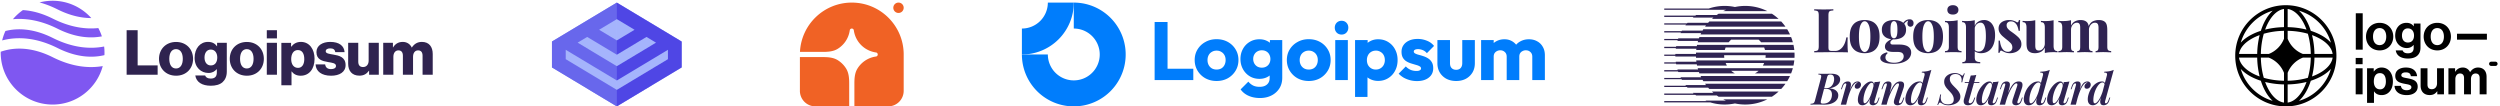 <svg xmlns="http://www.w3.org/2000/svg" width="564" height="24" fill="none"><g clip-path="url(#a)"><path fill="#2F234F" d="M28.567 16.855h6.997v-2.107h-4.51V6.81h-2.487v10.045zm11.14-1.405c-.997 0-1.517-.871-1.517-2.178 0-1.306.52-2.191 1.517-2.191.998 0 1.532.885 1.532 2.191 0 1.307-.534 2.178-1.532 2.178zm.014 1.63c2.319 0 3.836-1.644 3.836-3.808 0-2.163-1.518-3.807-3.836-3.807-2.304 0-3.849 1.644-3.849 3.807 0 2.164 1.545 3.807 3.85 3.807zm7.849 2.261c1.067 0 2.008-.238 2.64-.8.576-.52.956-1.307.956-2.389v-6.49h-2.192v.773h-.028c-.422-.605-1.068-.984-2.023-.984-1.784 0-3.02 1.49-3.02 3.597 0 2.205 1.503 3.414 3.118 3.414.871 0 1.42-.352 1.84-.83h.057v.717c0 .871-.408 1.377-1.377 1.377-.759 0-1.138-.323-1.264-.703h-2.22c.225 1.504 1.531 2.319 3.512 2.319zm-.015-4.58c-.857 0-1.419-.702-1.419-1.784 0-1.095.562-1.798 1.419-1.798.955 0 1.461.815 1.461 1.784 0 1.012-.463 1.799-1.461 1.799zm8.118.689c-.997 0-1.517-.871-1.517-2.178 0-1.306.52-2.191 1.517-2.191.998 0 1.532.885 1.532 2.191 0 1.307-.534 2.178-1.532 2.178zm.014 1.63c2.318 0 3.836-1.644 3.836-3.808 0-2.163-1.518-3.807-3.836-3.807-2.304 0-3.85 1.644-3.85 3.807 0 2.164 1.546 3.807 3.85 3.807zm4.503-.225h2.29V9.662h-2.29v7.193zm0-8.19h2.29V6.81h-2.29v1.855zm3.285 10.565h2.29v-3.12h.028c.45.604 1.11.97 2.037.97 1.882 0 3.133-1.49 3.133-3.822 0-2.163-1.166-3.807-3.077-3.807-.983 0-1.686.436-2.178 1.082h-.042v-.871h-2.191v9.567zm3.765-3.92c-.984 0-1.546-.801-1.546-1.967s.506-2.051 1.504-2.051c.983 0 1.447.814 1.447 2.05 0 1.223-.534 1.967-1.405 1.967zm7.45 1.77c1.883 0 3.274-.815 3.274-2.389 0-1.84-1.49-2.163-2.754-2.374-.913-.168-1.728-.239-1.728-.745 0-.449.436-.66.998-.66.632 0 1.067.197 1.152.843h2.107c-.112-1.419-1.208-2.304-3.245-2.304-1.7 0-3.105.787-3.105 2.304 0 1.686 1.335 2.023 2.585 2.234.955.168 1.826.239 1.826.885 0 .464-.435.716-1.123.716-.76 0-1.237-.35-1.321-1.067h-2.164c.07 1.587 1.391 2.557 3.499 2.557zm6.385-.015c.997 0 1.63-.393 2.15-1.095h.041v.885h2.192V9.662h-2.29v4.018c0 .857-.478 1.447-1.264 1.447-.731 0-1.082-.436-1.082-1.223V9.663h-2.276v4.72c0 1.602.87 2.683 2.529 2.683zm5.378-.21h2.29v-4.032c0-.857.422-1.461 1.138-1.461.688 0 1.011.45 1.011 1.222v4.27h2.29v-4.031c0-.857.408-1.461 1.138-1.461.689 0 1.012.45 1.012 1.222v4.27h2.29v-4.677c0-1.616-.815-2.726-2.445-2.726-.927 0-1.7.394-2.261 1.265h-.028c-.366-.773-1.082-1.265-2.024-1.265-1.04 0-1.728.492-2.177 1.236h-.042V9.662h-2.192v7.193z"/><path fill="#7F57F1" fill-rule="evenodd" d="M5.166 2.278a11.775 11.775 0 0 0-2.252 2.057c2.686-.25 6.099.158 10.061 2.14 4.232 2.115 7.64 2.186 10.01 1.729a11.646 11.646 0 0 0-.806-1.873c-2.715.287-6.195-.092-10.25-2.12-2.576-1.288-4.846-1.818-6.763-1.933zm15.427 1.796A11.678 11.678 0 0 0 11.867.172c-1.019 0-2.007.13-2.949.374 1.276.348 2.631.857 4.057 1.57 2.97 1.485 5.533 1.963 7.618 1.958zm2.9 6.417c-2.865.565-6.821.45-11.565-1.922-4.434-2.218-7.964-2.19-10.344-1.66a8.652 8.652 0 0 0-.36.085 11.62 11.62 0 0 0-.739 2.13c.19-.05.388-.099.591-.144 2.888-.642 6.968-.614 11.9 1.852 4.434 2.217 7.963 2.19 10.344 1.66l.24-.056a11.833 11.833 0 0 0-.068-1.945zm-.314 4.416c-2.837.496-6.678.305-11.25-1.98-4.435-2.218-7.965-2.19-10.345-1.661-.528.117-1.004.26-1.423.411l-.002.202c0 6.466 5.242 11.708 11.708 11.708 5.418 0 9.977-3.682 11.312-8.68z" clip-rule="evenodd"/></g><g clip-path="url(#b)"><path fill="#A5B4FC" d="m139.158.585 14.634 8.787v5.84L139.158 24l-14.635-8.789v-5.84L139.158.586z"/><path fill="#4F46E5" fill-rule="evenodd" d="M124.523 9.372 139.158.585l14.634 8.787v5.84L139.158 24l-14.635-8.789v-5.84zm14.635 10.9 11.529-6.924v-2.112l-11.529 6.922-11.53-6.922v2.112l11.53 6.924zm0-5.342 8.84-5.308-2.154-1.292-6.686 4.014-6.687-4.014-2.153 1.292 8.84 5.308zm0-5.814 3.997-2.4-3.997-2.4-3.998 2.4 3.998 2.4z" clip-rule="evenodd"/><path fill="#A5B4FC" fill-opacity=".3" d="m139.158.585-14.635 8.787v5.84L139.158 24V.585z"/></g><g fill="#F06225" clip-path="url(#c)"><path d="M192.165.585c6.466 0 11.707 5.242 11.707 11.708v8.195A3.514 3.514 0 0 1 200.36 24h-7.61v-5.136c0-1.172.072-2.386.686-3.383a5.858 5.858 0 0 1 4.042-2.709l.224-.036a.464.464 0 0 0 .317-.443.467.467 0 0 0-.317-.443l-.224-.037a5.856 5.856 0 0 1-4.834-4.833l-.036-.224a.468.468 0 0 0-.886 0l-.036.224a5.848 5.848 0 0 1-2.709 4.041c-.997.615-2.211.686-3.383.686h-5.122c.306-6.193 5.424-11.122 11.693-11.122z"/><path d="M180.457 12.878h5.136c1.172 0 2.386.072 3.383.686a5.869 5.869 0 0 1 1.917 1.917c.615.997.686 2.211.686 3.383V24h-7.61a3.51 3.51 0 0 1-3.512-3.512v-7.61zm23.415-11.122a1.173 1.173 0 0 1-1.171 1.17 1.171 1.171 0 1 1 1.171-1.17z"/></g><g fill="#007DFC" clip-path="url(#d)"><path fill-rule="evenodd" d="M245.499 7.426a5.851 5.851 0 0 0-3.252-.987V.585a11.71 11.71 0 0 1 10.817 7.227 11.714 11.714 0 0 1-2.538 12.759 11.712 11.712 0 0 1-12.759 2.538 11.706 11.706 0 0 1-7.227-10.816h5.854a5.855 5.855 0 0 0 11.595 1.142 5.862 5.862 0 0 0-2.49-6.01z" clip-rule="evenodd"/><path fill-rule="evenodd" d="M236.394.585a5.857 5.857 0 0 1-5.854 5.854v5.854A11.706 11.706 0 0 0 242.247.585h-5.853z" clip-rule="evenodd"/><path d="M304.073 9.045h-2.841v9.022h2.841V9.045zm-2.524-1.689c.297.297.668.446 1.114.446.445 0 .81-.149 1.095-.446.285-.31.427-.68.427-1.114 0-.445-.142-.817-.427-1.114-.285-.297-.65-.445-1.095-.445-.446 0-.817.148-1.114.445-.285.297-.427.669-.427 1.114 0 .433.142.805.427 1.114zm-41.065 10.711V4.961h2.915v10.544h5.81v2.562h-8.725z"/><path fill-rule="evenodd" d="M274.458 18.271c-.928 0-1.769-.204-2.524-.613a4.763 4.763 0 0 1-1.764-1.707c-.433-.718-.649-1.523-.649-2.414 0-.89.216-1.689.649-2.394a4.668 4.668 0 0 1 1.764-1.67c.742-.422 1.584-.632 2.524-.632.941 0 1.782.204 2.525.612a4.63 4.63 0 0 1 1.764 1.69c.433.705.649 1.503.649 2.394 0 .891-.216 1.696-.649 2.414a4.77 4.77 0 0 1-1.764 1.707c-.743.409-1.584.613-2.525.613zm0-2.58c.409 0 .768-.087 1.077-.26.309-.186.545-.44.705-.761.174-.334.26-.712.26-1.133 0-.42-.086-.785-.26-1.095a1.814 1.814 0 0 0-.724-.742c-.297-.186-.649-.279-1.058-.279-.396 0-.748.093-1.058.279-.309.173-.55.42-.724.742-.173.322-.26.693-.26 1.114 0 .408.087.78.26 1.114.174.322.415.575.724.76.31.174.662.26 1.058.26zm7.187 5.903c.755.347 1.628.52 2.618.52.965 0 1.825-.192 2.58-.576a4.457 4.457 0 0 0 1.782-1.596c.433-.68.65-1.485.65-2.413V9.045h-2.785v.606a2.998 2.998 0 0 0-.705-.439c-.483-.235-1.033-.352-1.652-.352-.829 0-1.566.198-2.209.594a4.104 4.104 0 0 0-1.522 1.596c-.372.668-.557 1.423-.557 2.265 0 .829.185 1.584.557 2.264.371.681.878 1.22 1.522 1.616.643.396 1.38.594 2.209.594.606 0 1.157-.118 1.652-.353a3.31 3.31 0 0 0 .65-.403v.57c0 .631-.204 1.12-.613 1.466-.396.347-.947.52-1.652.52-.569 0-1.058-.099-1.467-.297a3.384 3.384 0 0 1-1.076-.872l-1.745 1.745c.433.619 1.021 1.095 1.763 1.43zm4.047-6.59c-.284.173-.625.26-1.021.26-.396 0-.742-.087-1.039-.26a1.832 1.832 0 0 1-.669-.705 2.1 2.1 0 0 1-.241-.984c0-.371.08-.706.241-1.003a1.79 1.79 0 0 1 .687-.705 1.99 1.99 0 0 1 1.021-.26c.396 0 .737.087 1.021.26.297.173.52.408.668.705.161.297.242.632.242 1.003 0 .371-.081.705-.242 1.002a1.693 1.693 0 0 1-.668.687zm9.561 3.267c-.929 0-1.771-.204-2.525-.613a4.763 4.763 0 0 1-1.764-1.707c-.433-.718-.65-1.523-.65-2.414 0-.89.217-1.689.65-2.394a4.668 4.668 0 0 1 1.764-1.67c.742-.422 1.584-.632 2.525-.632.94 0 1.781.204 2.524.612a4.62 4.62 0 0 1 1.763 1.69c.434.705.65 1.503.65 2.394 0 .891-.216 1.696-.65 2.414a4.76 4.76 0 0 1-1.763 1.707c-.743.409-1.584.613-2.524.613zm0-2.58a2.17 2.17 0 0 0 1.076-.26c.309-.186.544-.44.705-.761.174-.334.26-.712.26-1.133 0-.42-.086-.785-.26-1.095a1.814 1.814 0 0 0-.724-.742c-.296-.186-.649-.279-1.057-.279-.397 0-.75.093-1.059.279a1.82 1.82 0 0 0-.724.742c-.173.322-.26.693-.26 1.114 0 .408.087.78.26 1.114.173.322.415.575.724.76.309.174.662.26 1.059.26zm15.646 2.562a3.93 3.93 0 0 1-1.671-.353 3.567 3.567 0 0 1-.724-.443v4.416h-2.803V9.045h2.84v.623c.206-.169.435-.314.687-.437a3.763 3.763 0 0 1 1.671-.371c.854 0 1.609.204 2.264.612a4.22 4.22 0 0 1 1.56 1.67c.384.706.575 1.51.575 2.414 0 .904-.191 1.708-.575 2.413a4.22 4.22 0 0 1-1.56 1.671c-.655.409-1.41.613-2.264.613zm-.52-2.562c.408 0 .761-.093 1.058-.279a1.94 1.94 0 0 0 .724-.76 2.27 2.27 0 0 0 .26-1.096c0-.42-.086-.792-.26-1.114a1.815 1.815 0 0 0-.724-.742 1.918 1.918 0 0 0-1.039-.279c-.396 0-.749.093-1.058.279-.298.173-.532.42-.706.742a2.316 2.316 0 0 0-.259 1.114c0 .409.08.774.241 1.095.173.322.414.576.724.761.309.186.655.279 1.039.279z" clip-rule="evenodd"/><path d="M318.08 18.085a6.194 6.194 0 0 0 1.577.205c1.126 0 2.017-.26 2.673-.78.668-.52 1.003-1.219 1.003-2.098 0-.569-.105-1.027-.316-1.373a2.455 2.455 0 0 0-.816-.854 4.902 4.902 0 0 0-1.059-.502 16.32 16.32 0 0 0-1.058-.315 3.835 3.835 0 0 1-.817-.297c-.21-.111-.315-.26-.315-.446a.42.42 0 0 1 .241-.39c.161-.098.402-.148.724-.148.334 0 .674.068 1.021.204.359.136.681.372.965.706l1.615-1.634a3.73 3.73 0 0 0-1.596-1.17 5.375 5.375 0 0 0-2.116-.408c-.73 0-1.368.124-1.912.371-.545.248-.966.588-1.263 1.021-.296.421-.445.922-.445 1.504 0 .545.105.996.315 1.355.211.347.483.619.817.817.334.198.687.353 1.058.464l1.059.316c.333.086.606.192.816.315.223.112.334.279.334.502 0 .173-.093.309-.278.408-.173.099-.427.148-.761.148-.483 0-.929-.086-1.337-.26a3.261 3.261 0 0 1-1.058-.76l-1.615 1.633c.31.334.681.631 1.114.891.446.247.922.44 1.43.575zm10.431.186c-.828 0-1.565-.167-2.208-.501a3.874 3.874 0 0 1-1.485-1.41c-.36-.607-.539-1.3-.539-2.08V9.045h2.84v5.198c0 .31.05.575.149.798.111.223.272.396.483.52.21.124.464.186.76.186.421 0 .756-.13 1.003-.39.248-.272.371-.644.371-1.114V9.045h2.841v5.216c0 .793-.18 1.492-.539 2.098a3.874 3.874 0 0 1-1.485 1.411c-.631.334-1.361.501-2.191.501zm8.466-9.226h-2.84v9.022h2.84v-5.272c0-.31.062-.57.185-.78.137-.21.317-.37.539-.482a1.54 1.54 0 0 1 .761-.186c.409 0 .749.13 1.021.39.285.247.427.6.427 1.058v5.272h2.84v-5.272c0-.31.062-.57.186-.78.136-.21.315-.37.538-.482a1.54 1.54 0 0 1 .761-.186c.409 0 .749.13 1.021.39.285.247.427.6.427 1.058v5.272h2.841v-5.588c0-.754-.161-1.398-.483-1.93a3.1 3.1 0 0 0-1.281-1.244c-.532-.297-1.145-.445-1.838-.445-.705 0-1.343.154-1.912.464a3.47 3.47 0 0 0-.97.763 3.16 3.16 0 0 0-.942-.8c-.495-.285-1.058-.427-1.689-.427-.668 0-1.268.142-1.8.427-.232.118-.442.26-.632.425v-.667z"/></g><g fill="#2F2352" clip-path="url(#e)"><path d="M404.837 13.043c.021-.39.021-.78 0-1.17h-22.214c-.004.097-.009.194-.011.292h-4.654l-.002.146h-2.506v.293h2.506l.003.146h4.653c.002.099.006.196.012.293h6.377a4.772 4.772 0 0 1-.036-.585h9.366a4.7 4.7 0 0 1-.036.585h6.542zm-.046-1.756h-6.607a4.628 4.628 0 0 0-.193-.585h-8.684a4.5 4.5 0 0 0-.193.585h-6.445c.01-.098.022-.196.035-.293h-4.654l.02-.143h-2.62v-.292h2.667l.026-.15h4.654c.018-.098.038-.196.059-.293h21.75c.081.384.144.774.185 1.171zm-.328-1.756h-7.159a4.68 4.68 0 0 0-.558-.585h-6.195a4.748 4.748 0 0 0-.558.585h-6.995c.026-.098.054-.196.084-.293h-4.654l.051-.164h-3.029V8.78h3.127l.046-.128h4.654c.035-.098.072-.195.111-.292h20.685c.151.38.281.772.39 1.17zm-.642-1.756h-20.182c.046-.099.093-.196.142-.293h-4.654l.083-.161h-3.76v-.293h3.919l.074-.131h4.654a8.94 8.94 0 0 1 .175-.293h18.917c.233.376.445.767.632 1.17zm-21.152 5.854h22.123c-.042.396-.105.787-.186 1.17h-6.901a4.45 4.45 0 0 0 .286-.585h-8.685c.082.202.177.398.285.585h-6.736a9.702 9.702 0 0 1-.058-.292h-4.654a238.16 238.16 0 0 1-.027-.155h-2.666v-.293h2.62l-.02-.138h4.654a9.61 9.61 0 0 1-.035-.292zm.328 1.756h21.466c-.109.4-.239.79-.39 1.17h-8.155a4.64 4.64 0 0 0 .828-.585h-6.195c.254.224.532.42.829.585h-7.992a7.91 7.91 0 0 1-.111-.292h-4.654l-.05-.141h-3.123v-.293h3.025l-.046-.152h4.653a9.715 9.715 0 0 1-.085-.292zm.642 1.756h20.182c-.187.402-.398.793-.632 1.17h-18.917c-.06-.096-.119-.194-.176-.292h-4.653l-.086-.152h-3.907v-.293h3.749l-.072-.14h4.654a10.8 10.8 0 0 1-.142-.293zm1.716 2.634c.086.1.174.197.264.293h16.222c.346-.369.666-.76.959-1.171h-18.139c.07.099.142.197.215.293h-4.653l.116.149h-4.889v.292h5.128c.04.049.081.096.123.144h4.654zm1.941 1.756c.142.101.287.199.433.293h12.002a11.185 11.185 0 0 0 1.519-1.171h-15.038c.108.1.218.197.331.293h-4.654c.063.053.127.106.192.158h-6.631v.292h7.008c.061.046.123.091.185.135h4.654-.001zm4.108 1.805c.75.16 1.528.244 2.326.244a11.08 11.08 0 0 0 4.973-1.171h-9.946c.209.104.42.202.635.293h-4.654c.083.035.167.07.251.103h-9.539v.292h10.376c1.028.314 2.12.483 3.251.483.798 0 1.576-.084 2.327-.244zM384.661 6.02H402.8a11.169 11.169 0 0 0-.959-1.171h-16.222a10.6 10.6 0 0 0-.265.293h-4.653l-.103.12h-5.148v.293h4.907l-.134.172h4.653c-.073.097-.145.194-.215.293zm1.55-1.756h15.038a11.115 11.115 0 0 0-1.518-1.171h-12.002c-.146.094-.291.192-.433.293h-4.653c-.064.046-.129.092-.192.14h-7.001v.292h6.624c-.062.05-.123.101-.184.153h4.653a11.43 11.43 0 0 0-.332.293zm2.547-1.756h9.945a11.07 11.07 0 0 0-4.972-1.171c-.799 0-1.577.084-2.327.244a11.17 11.17 0 0 0-5.898.341H375.45v.293h13.942c-.214.09-.426.188-.634.293zm51.813-1.336c.385 0 .687.096.906.288.229.183.343.439.343.769s-.114.59-.343.782c-.219.183-.521.275-.906.275-.384 0-.691-.092-.92-.275-.219-.192-.329-.453-.329-.782 0-.33.11-.585.329-.77.229-.191.536-.287.92-.287zm1.071 3.39v5.972c0 .384.064.645.192.782.137.138.366.206.686.206v.288a29.402 29.402 0 0 0-.768-.027 20.164 20.164 0 0 0-2.142 0c-.274.006-.549.015-.823.027v-.288c.32 0 .544-.068.672-.206.137-.137.206-.398.206-.782V6.208c0-.411-.064-.714-.192-.905-.119-.202-.348-.302-.686-.302v-.289c.292.028.576.041.851.041.384 0 .741-.013 1.071-.04.338-.037.649-.087.933-.152z"/><path fill-rule="evenodd" d="M445.505 5.821v-1.26a8.146 8.146 0 0 1-.933.151c-.339.028-.696.041-1.071.041a9.3 9.3 0 0 1-.852-.04V5c.33 0 .559.1.687.302.128.192.192.494.192.905v6.864c0 .366-.064.613-.192.742-.119.128-.33.192-.632.192v.288l.728-.04c.334-.01.668-.015 1.002-.015.467 0 .906.005 1.318.014.421.018.75.032.989.04v-.287c-.385 0-.687-.074-.907-.22-.219-.137-.329-.42-.329-.851v-1.376c.12.101.262.184.425.25.293.13.618.193.975.193.485 0 .92-.087 1.304-.261a2.654 2.654 0 0 0 1.002-.769 3.56 3.56 0 0 0 .645-1.276c.156-.504.234-1.09.234-1.758 0-.759-.11-1.39-.33-1.894-.219-.513-.512-.892-.878-1.14a2.126 2.126 0 0 0-1.249-.384c-.531 0-.998.137-1.401.412-.316.213-.559.51-.727.89V5.82zm0 .472v4.976a1 1 0 0 0 .274.225c.174.091.371.137.591.137.412 0 .736-.137.975-.412.237-.284.406-.677.507-1.18.11-.513.165-1.121.165-1.826 0-.787-.05-1.405-.151-1.853-.1-.449-.238-.77-.412-.961a.82.82 0 0 0-.632-.289c-.328 0-.631.13-.905.385-.207.199-.344.465-.412.798z" clip-rule="evenodd"/><path d="M453.242 4.52c.385 0 .718.05 1.002.151.293.092.504.184.632.275.311.21.503.073.576-.412h.288a21 21 0 0 0-.041.947c-.009.366-.014.856-.014 1.47h-.288a4.341 4.341 0 0 0-.261-1.003 1.988 1.988 0 0 0-.562-.81c-.239-.21-.549-.316-.934-.316-.265 0-.489.078-.673.234-.183.146-.274.361-.274.645 0 .274.082.517.247.728.165.2.375.398.632.59.265.183.539.38.823.59.302.229.577.457.824.686.237.207.436.453.59.728.147.265.22.58.22.947 0 .412-.12.773-.357 1.084a2.316 2.316 0 0 1-.947.7 3.241 3.241 0 0 1-1.29.248 3.062 3.062 0 0 1-.742-.083 2.554 2.554 0 0 1-.549-.206 10.438 10.438 0 0 0-.343-.15 2.743 2.743 0 0 0-.289-.138c-.091-.027-.174.004-.247.096a1.1 1.1 0 0 0-.151.384h-.288c.018-.292.032-.65.041-1.07.01-.421.014-.98.014-1.675h.288c.055.495.156.934.302 1.317.147.376.343.674.59.893.257.211.577.316.961.316.156 0 .307-.032.454-.096a.798.798 0 0 0 .357-.316.975.975 0 0 0 .151-.562c0-.404-.133-.738-.399-1.003a9.153 9.153 0 0 0-.988-.865 36.817 36.817 0 0 1-.837-.7 3.514 3.514 0 0 1-.632-.768 1.881 1.881 0 0 1-.247-.961c0-.412.11-.76.329-1.044a1.96 1.96 0 0 1 .865-.631 3.118 3.118 0 0 1 1.167-.22zm17.041.151c-.239-.1-.55-.15-.934-.15a2.566 2.566 0 0 0-1.235.301c-.375.192-.673.517-.893.975V4.562a8.28 8.28 0 0 1-.933.15c-.33.028-.687.041-1.071.041a9.11 9.11 0 0 1-.851-.04V5c.339 0 .567.1.686.302.129.192.192.494.192.905v4.325c0 .384-.068.645-.205.782-.128.138-.353.206-.673.206v.288c.275-.012.549-.021.824-.027.356-.018.713-.027 1.071-.028.32 0 .631.01.933.028.311.01.54.018.686.027v-.288c-.237 0-.407-.068-.508-.206-.101-.137-.151-.398-.151-.782V6.717c0-.302.06-.572.179-.81a1.52 1.52 0 0 1 .494-.577c.193-.134.423-.206.659-.206.211 0 .366.05.466.151a.68.68 0 0 1 .22.398c.037.165.055.362.055.59v4.27c0 .384-.05.645-.151.782-.091.138-.261.206-.508.206v.288c.165-.008.407-.018.728-.027.649-.037 1.3-.037 1.949 0 .339.01.59.018.755.027v-.288c-.293 0-.499-.068-.618-.206-.119-.137-.178-.398-.178-.782V6.777l-.001-.042-.002-.139c.021-.23.082-.453.181-.661a1.65 1.65 0 0 1 .494-.591 1.1 1.1 0 0 1 .659-.22c.238 0 .412.05.522.151a.646.646 0 0 1 .233.398c.046.165.069.362.069.59v4.27c0 .384-.05.645-.151.782-.091.138-.261.206-.508.206v.288c.165-.008.407-.018.727-.027.325-.019.65-.028.975-.028.339 0 .682.01 1.03.028.347.01.609.018.782.027v-.288c-.32 0-.549-.068-.686-.206-.128-.137-.192-.398-.192-.782V6.84c0-.458-.032-.824-.096-1.098a1.594 1.594 0 0 0-.316-.686 1.458 1.458 0 0 0-.577-.385c-.238-.1-.549-.15-.933-.15a3.08 3.08 0 0 0-1.318.287c-.394.189-.714.548-.959 1.079a2.379 2.379 0 0 0-.029-.145 1.594 1.594 0 0 0-.316-.686 1.455 1.455 0 0 0-.576-.385zm-6.994 5.642V4.561a8.182 8.182 0 0 1-.933.151c-.329.028-.687.041-1.071.041-.275 0-.558-.013-.851-.04V5c.339 0 .568.1.686.302.129.192.192.494.192.905v3.597c0 .302-.063.577-.192.824-.108.226-.274.42-.48.563-.192.137-.423.21-.659.206-.229 0-.402-.046-.522-.138a.784.784 0 0 1-.247-.411 2.987 2.987 0 0 1-.055-.604V4.56a8.146 8.146 0 0 1-.933.151c-.33.028-.687.041-1.071.041a9.11 9.11 0 0 1-.851-.04V5c.339 0 .567.1.686.302.129.192.192.494.192.905V9.68c0 .449.033.815.097 1.099.064.284.174.512.329.686.137.156.325.284.563.385.238.1.549.15.934.15.476 0 .905-.096 1.29-.288.393-.201.7-.53.919-.988v1.235c.307-.075.619-.126.934-.15.33-.028.686-.042 1.071-.042.284 0 .567.014.851.041v-.288c-.33 0-.559-.096-.687-.288-.128-.202-.192-.508-.192-.92z"/><path fill-rule="evenodd" d="M436.736 4.89c-.503-.246-1.089-.37-1.757-.37-.65 0-1.231.124-1.743.37-.503.248-.901.646-1.194 1.195-.284.549-.426 1.276-.426 2.183 0 .906.142 1.633.425 2.182.293.54.691.933 1.194 1.18.513.247 1.094.372 1.744.372.668 0 1.254-.125 1.757-.372.503-.247.897-.64 1.181-1.18.283-.549.425-1.276.425-2.182 0-.907-.142-1.634-.425-2.183-.284-.55-.678-.947-1.181-1.194zm-2.676.728c.247-.549.553-.823.919-.823.375 0 .682.274.92.823.247.54.37 1.423.37 2.65 0 1.226-.123 2.11-.37 2.649-.238.54-.545.81-.92.81-.366 0-.672-.27-.919-.81s-.371-1.423-.371-2.65c0-1.226.123-2.11.371-2.649zm-6.921 8.772c-.567 0-1.075-.05-1.523-.151-.439-.091-.787-.238-1.043-.44-.247-.192-.371-.43-.371-.713 0-.284.128-.54.384-.769.256-.22.636-.393 1.14-.521l.123.219a1.414 1.414 0 0 0-.384.44c-.073.164-.11.333-.11.507 0 .385.173.677.522.878.357.21.837.316 1.441.316.411 0 .778-.055 1.098-.164.33-.11.585-.275.769-.494.192-.22.288-.49.288-.81a.93.93 0 0 0-.302-.7c-.201-.184-.604-.275-1.208-.275h-.851c-.375 0-.705-.041-.988-.123a1.37 1.37 0 0 1-.646-.385 1.024 1.024 0 0 1-.233-.686c0-.385.151-.723.453-1.016.237-.23.563-.448.98-.655a3.566 3.566 0 0 1-.802-.196 2.112 2.112 0 0 1-.974-.714c-.238-.32-.357-.732-.357-1.235 0-.504.119-.916.357-1.236.238-.33.563-.568.975-.714a3.944 3.944 0 0 1 1.399-.233c.523 0 .989.078 1.401.234.271.096.504.232.7.408.117-.168.258-.318.425-.45a1.624 1.624 0 0 1 1.002-.357c.293 0 .513.082.66.248.155.155.233.36.233.617 0 .275-.074.48-.22.618a.727.727 0 0 1-.494.192.692.692 0 0 1-.439-.165c-.129-.11-.201-.274-.22-.494-.015-.197.04-.44.165-.732a1.94 1.94 0 0 0-.618.39 1.792 1.792 0 0 0-.284.353c.022.028.044.056.064.085.238.32.357.732.357 1.235 0 .504-.119.916-.357 1.236-.237.32-.562.558-.974.714a3.951 3.951 0 0 1-1.401.233c-.078 0-.156-.002-.234-.005a4.938 4.938 0 0 0-.356.266.576.576 0 0 0-.219.467c0 .292.183.439.549.439h1.496c.504 0 .952.06 1.345.178.403.12.719.316.947.59.239.266.357.614.357 1.044 0 .448-.146.865-.439 1.25-.283.384-.722.69-1.318.919-.595.238-1.35.357-2.265.357zm.137-5.752c.248 0 .439-.137.577-.411.138-.284.206-.792.206-1.524s-.068-1.236-.206-1.51c-.137-.284-.329-.426-.576-.426-.238 0-.43.142-.577.426-.137.274-.206.778-.206 1.51s.069 1.24.206 1.524c.147.274.339.411.576.411zm-4.851-3.747c-.504-.247-1.089-.371-1.757-.371-.65 0-1.231.124-1.743.37-.503.248-.901.646-1.194 1.195-.284.549-.426 1.276-.426 2.183 0 .906.142 1.633.425 2.182.293.54.691.933 1.194 1.18.513.247 1.094.372 1.744.372.668 0 1.254-.125 1.757-.372.503-.247.897-.64 1.181-1.18.283-.549.425-1.276.425-2.182 0-.907-.142-1.634-.425-2.183-.284-.55-.678-.947-1.181-1.194zm-2.677.727c.248-.549.554-.823.92-.823.375 0 .682.274.919.823.248.54.371 1.423.371 2.65 0 1.226-.123 2.11-.37 2.649-.238.54-.545.81-.92.81-.366 0-.673-.27-.92-.81s-.371-1.423-.371-2.65c0-1.226.124-2.11.371-2.649z" clip-rule="evenodd"/><path d="M413.607 2.09v.275c-.311.01-.549.045-.714.11a.495.495 0 0 0-.316.33c-.054.155-.082.402-.082.74v6.974c0 .283.018.494.055.632a.416.416 0 0 0 .247.274c.128.046.316.069.563.069h.673c.31 0 .603-.074.878-.22.275-.146.521-.352.741-.618.232-.295.417-.624.55-.975.146-.374.255-.791.329-1.249h.316c-.028.312-.041.714-.041 1.208 0 .211.004.517.013.92.01.403.036.82.082 1.25a40.71 40.71 0 0 0-1.578-.028 91.863 91.863 0 0 0-1.565-.014h-.878a54.2 54.2 0 0 0-1.153.014c-.413 0-.829.004-1.25.014-.421 0-.819.004-1.194.013v-.274c.293-.019.512-.055.659-.11a.46.46 0 0 0 .288-.33c.055-.165.082-.412.082-.741V3.546c0-.34-.027-.586-.082-.742a.457.457 0 0 0-.302-.33c-.146-.064-.361-.1-.645-.11V2.09c.723.027 1.446.04 2.169.041.403 0 .796-.004 1.18-.013.394-.01.719-.018.975-.028z"/><path fill-rule="evenodd" d="M474.887 23.153a.85.85 0 0 1 .04-.384l1.934-7.005c-.31.127-.63.226-.957.295-.336.066-.72.102-1.155.11l-.069.206c.323 0 .524.053.603.158.078.106.088.27.029.493l-.458 1.727a.516.516 0 0 0-.144-.217c-.112-.105-.266-.158-.464-.158a2.31 2.31 0 0 0-1.095.266 3.405 3.405 0 0 0-.898.71c-.27.29-.499.616-.681.968a5.463 5.463 0 0 0-.424 1.075 3.75 3.75 0 0 0-.148.987c0 .316.05.575.148.78.099.196.234.345.405.443.171.092.361.138.572.138.322 0 .612-.095.868-.286.257-.197.497-.5.721-.907.093-.167.188-.353.281-.56l-.065.244a2.983 2.983 0 0 0-.118.592c-.013.17 0 .316.04.434.078.322.322.484.73.484.151 0 .305-.03.463-.09a1.17 1.17 0 0 0 .444-.305c.145-.145.26-.352.346-.622l.237-.72h-.188l-.158.444c-.118.336-.23.562-.335.68-.099.113-.201.168-.306.168-.112 0-.178-.049-.198-.148zm-.526-2.54c-.074.24-.155.47-.243.685a6.946 6.946 0 0 1-.523 1.086 3.363 3.363 0 0 1-.523.69c-.171.158-.322.237-.453.237a.291.291 0 0 1-.277-.177c-.052-.125-.079-.313-.079-.563 0-.355.039-.717.118-1.085.079-.375.188-.733.326-1.075.127-.321.286-.628.473-.918a2.7 2.7 0 0 1 .563-.651c.204-.159.405-.237.602-.237.131 0 .237.046.316.138a.6.6 0 0 1 .126.261l-.426 1.609z" clip-rule="evenodd"/><path d="M468.322 23.607h-1.214l1.184-4.252c.06-.198.079-.336.06-.415-.02-.079-.079-.118-.178-.118-.125 0-.24.063-.346.187-.105.125-.213.346-.325.662l-.168.463h-.187l.256-.74a1.68 1.68 0 0 1 .345-.612c.139-.151.29-.256.455-.316.164-.059.332-.088.502-.088.211 0 .366.042.464.128a.55.55 0 0 1 .198.336c.033.149.04.302.019.453a2.656 2.656 0 0 1-.079.464l-.158.619.04-.106a7.18 7.18 0 0 1 .533-1.115c.178-.282.365-.483.562-.602a1.22 1.22 0 0 1 .642-.177c.236 0 .417.069.542.207a.713.713 0 0 1 .198.513c0 .164-.04.32-.119.464a.959.959 0 0 1-.316.335.79.79 0 0 1-.433.118.585.585 0 0 1-.396-.128c-.091-.085-.138-.21-.138-.374a.81.81 0 0 1 .099-.396.928.928 0 0 1 .257-.295.916.916 0 0 1 .345-.178.126.126 0 0 0-.049-.03.225.225 0 0 0-.069-.01.782.782 0 0 0-.445.159c-.151.098-.309.26-.473.483-.165.224-.332.52-.503.888-.193.435-.364.88-.513 1.332-.075.219-.15.454-.225.706l-.367 1.435z"/><path fill-rule="evenodd" d="m464.635 22.083-.041.153a3.94 3.94 0 0 0-.128.68.86.86 0 0 0 .098.534c.132.197.355.296.671.296a1.245 1.245 0 0 0 .898-.395c.138-.151.253-.362.345-.631l.247-.72h-.188l-.148.443c-.118.342-.233.57-.345.681-.112.111-.22.167-.326.167-.085 0-.141-.026-.167-.079a.501.501 0 0 1-.02-.207 1.6 1.6 0 0 1 .059-.246l1.273-4.381a4.25 4.25 0 0 1-.602.099c-.204.02-.424.033-.661.039l-.143.528a.821.821 0 0 0-.113-.38.577.577 0 0 0-.514-.286c-.289 0-.578.089-.868.266a3.545 3.545 0 0 0-.819.71 5.57 5.57 0 0 0-1.154 2.102 3.777 3.777 0 0 0-.168 1.076c0 .368.086.664.257.888.171.217.434.325.789.325.25 0 .49-.072.72-.216.237-.146.461-.386.671-.72a4.85 4.85 0 0 0 .377-.726zm-.85 1.001c-.152.138-.286.207-.405.207-.099 0-.174-.049-.227-.148-.046-.105-.069-.279-.069-.522 0-.35.039-.707.118-1.076a7.17 7.17 0 0 1 .316-1.065c.139-.343.29-.648.454-.918.165-.27.329-.483.494-.642.17-.158.331-.236.483-.236.158 0 .269.079.335.236.066.143.083.335.051.574l-.291 1.078.033-.171c-.105.42-.23.809-.375 1.164a6.272 6.272 0 0 1-.454.918 3.057 3.057 0 0 1-.463.601zm-3.29-.315a.833.833 0 0 0-.039.384c.019.1.085.148.197.148.105 0 .207-.055.306-.167.105-.119.217-.345.335-.681l.158-.444h.187l-.236.72c-.086.27-.201.477-.345.622a1.203 1.203 0 0 1-.445.306 1.313 1.313 0 0 1-.463.089c-.408 0-.651-.162-.73-.484a1.119 1.119 0 0 1-.04-.434c.013-.171.053-.369.119-.592l.065-.245a7.842 7.842 0 0 1-.282.56c-.224.409-.464.711-.72.908a1.42 1.42 0 0 1-.869.287 1.2 1.2 0 0 1-.572-.138 1.03 1.03 0 0 1-.405-.445c-.098-.204-.148-.463-.148-.779 0-.303.05-.632.148-.987.099-.362.24-.72.424-1.075.182-.352.411-.677.681-.967.27-.296.569-.533.898-.71.337-.179.714-.27 1.095-.267.197 0 .352.053.464.158a.513.513 0 0 1 .144.216l.458-1.726c.059-.223.049-.388-.03-.493-.079-.106-.279-.158-.601-.158l.069-.207a6.564 6.564 0 0 0 1.154-.109c.327-.07.647-.168.957-.295l-1.934 7.005zm-.809-1.47c.088-.217.169-.446.243-.686l.427-1.609a.61.61 0 0 0-.127-.26.403.403 0 0 0-.316-.139c-.197 0-.398.079-.602.236a2.676 2.676 0 0 0-.562.652 5.19 5.19 0 0 0-.474.917c-.14.349-.249.709-.325 1.076-.078.357-.118.72-.119 1.085 0 .25.026.438.079.562.059.12.152.178.276.178.132 0 .283-.079.454-.237.171-.164.345-.394.523-.69.205-.347.38-.71.523-1.086z" clip-rule="evenodd"/><path d="M451.134 23.607h1.213l.114-.447-.005.033c.125-.46.266-.905.424-1.333.153-.408.325-.81.513-1.203.178-.369.355-.69.533-.967a3.27 3.27 0 0 1 .513-.642c.164-.158.315-.236.453-.236.112 0 .181.04.208.118a.55.55 0 0 1 .01.276 2.64 2.64 0 0 1-.079.317l-.898 2.713a2.925 2.925 0 0 0-.158.71c-.013.197.023.358.108.483a.634.634 0 0 0 .277.227c.125.059.273.09.444.09.157 0 .316-.03.474-.09.164-.052.315-.151.453-.296.145-.144.264-.355.356-.631l.246-.72h-.187l-.158.443c-.125.343-.243.57-.355.681-.105.112-.207.168-.306.168-.106 0-.171-.043-.198-.129-.026-.091-.009-.226.05-.404l.967-2.9c.085-.257.128-.497.128-.72.006-.23-.056-.415-.187-.553-.126-.145-.349-.217-.671-.217-.244 0-.477.053-.701.158-.224.105-.441.289-.651.552-.211.256-.428.605-.651 1.046-.149.296-.285.6-.408.907l.329-1.282c.039-.158.069-.316.089-.474a1.265 1.265 0 0 0-.02-.444.565.565 0 0 0-.227-.335c-.112-.086-.276-.128-.493-.128-.264 0-.504.072-.721.217-.217.144-.394.41-.533.799l-.256.74h.187l.168-.464c.119-.322.227-.543.326-.66.105-.126.22-.188.345-.188.092 0 .148.026.168.079a.315.315 0 0 1 .019.197 2.06 2.06 0 0 1-.059.257l-1.193 4.252z"/><path fill-rule="evenodd" d="m448.619 22.236.041-.154a4.865 4.865 0 0 1-.377.726c-.211.335-.434.576-.671.72a1.33 1.33 0 0 1-.72.217c-.356 0-.618-.109-.789-.326-.172-.223-.257-.519-.257-.888 0-.342.056-.7.168-1.075a5.506 5.506 0 0 1 1.154-2.101 3.52 3.52 0 0 1 .819-.711 1.65 1.65 0 0 1 .868-.266c.224 0 .395.095.513.286a.797.797 0 0 1 .114.38l.143-.528c.236-.007.457-.02.661-.04.21-.02.411-.052.601-.098l-1.272 4.381c-.027.08-.047.163-.059.246a.501.501 0 0 0 .02.208c.026.052.082.079.167.079.105 0 .214-.056.326-.168.111-.112.227-.34.345-.68l.148-.445h.187l-.246.72c-.092.27-.207.48-.345.632a1.244 1.244 0 0 1-.898.394c-.316 0-.54-.098-.671-.295a.86.86 0 0 1-.099-.533c.023-.23.066-.459.129-.681zm-1.214 1.055c.118 0 .253-.069.405-.207.151-.145.305-.346.463-.602.158-.256.309-.562.454-.917a8.7 8.7 0 0 0 .375-1.165l-.033.172.291-1.078c.031-.24.014-.431-.051-.573-.066-.158-.178-.237-.336-.237-.151 0-.312.079-.483.236a3.194 3.194 0 0 0-.493.642 6.169 6.169 0 0 0-.454.917 7.185 7.185 0 0 0-.316 1.065 5.122 5.122 0 0 0-.118 1.076c0 .244.023.418.069.523.053.099.128.148.227.148z" clip-rule="evenodd"/><path d="m446.531 18.713.03-.197h-1.175l.465-1.618a3.975 3.975 0 0 1-.592.099c-.204.02-.425.033-.661.04l-.424 1.479h-.898l-.05.197h.891l-1.009 3.523a1.97 1.97 0 0 0-.089.779.841.841 0 0 0 .276.533c.158.131.385.198.681.198.336 0 .625-.09.868-.267.244-.178.435-.47.573-.878l.197-.592h-.188l-.147.404c-.119.33-.25.56-.395.691-.139.132-.277.197-.415.197a.357.357 0 0 1-.286-.129c-.066-.084-.072-.22-.019-.404l1.165-4.055h1.202zm-3.267-2.16c-.066.17-.155.421-.266.75-.106.321-.211.743-.316 1.262h-.197a2.01 2.01 0 0 0 .039-.286 1.98 1.98 0 0 0 .02-.266c0-.257-.053-.48-.158-.67a1.054 1.054 0 0 0-.464-.465c-.204-.118-.467-.177-.789-.177-.349 0-.645.091-.888.276-.243.177-.365.463-.365.858 0 .244.055.474.167.69.119.212.267.419.445.623.184.197.378.398.581.601.205.198.396.402.573.612.177.21.322.434.434.67.118.231.178.484.178.76 0 .35-.086.649-.257.898a2.015 2.015 0 0 1-.641.602 3.158 3.158 0 0 1-.858.336c-.29.077-.589.117-.888.119a3.34 3.34 0 0 1-.74-.07 1.728 1.728 0 0 1-.484-.168 22.87 22.87 0 0 1-.385-.216.583.583 0 0 0-.197-.109.379.379 0 0 0-.148-.04c-.086 0-.158.043-.217.129a2.44 2.44 0 0 0-.197.404h-.198c.163-.401.298-.813.405-1.233.078-.303.167-.68.266-1.135h.198c-.028.13-.051.262-.07.395a2.013 2.013 0 0 0-.019.395c.019.46.161.815.424 1.065.27.25.664.375 1.184.375.44 0 .773-.092.996-.276.224-.19.336-.467.336-.829a1.74 1.74 0 0 0-.158-.75 2.605 2.605 0 0 0-.395-.641 10.67 10.67 0 0 0-.522-.582 10.384 10.384 0 0 1-.524-.583 3.083 3.083 0 0 1-.404-.65 1.915 1.915 0 0 1-.158-.79c0-.329.069-.615.207-.858a1.95 1.95 0 0 1 .552-.602c.231-.165.488-.288.76-.365.265-.084.541-.127.819-.128.356 0 .648.042.878.128.231.085.428.188.593.306l.187.118a.37.37 0 0 0 .138.04c.092 0 .201-.175.326-.524h.197z"/><path fill-rule="evenodd" d="M433.74 23.153a.836.836 0 0 1 .04-.384l1.933-7.005a5.58 5.58 0 0 1-.957.295 6.57 6.57 0 0 1-1.154.109l-.069.207c.322 0 .523.053.601.158.08.106.089.27.03.493l-.457 1.726a.525.525 0 0 0-.144-.216c-.112-.106-.267-.158-.464-.158-.395 0-.76.089-1.095.266a3.386 3.386 0 0 0-.898.71c-.27.29-.499.616-.681.968a5.464 5.464 0 0 0-.424 1.075c-.094.32-.144.653-.148.987 0 .316.049.575.148.78.099.196.233.345.404.443.171.092.362.138.573.138.322 0 .611-.095.868-.286.256-.197.496-.5.72-.908.093-.166.188-.353.282-.56l-.065.245a2.98 2.98 0 0 0-.118.592 1.1 1.1 0 0 0 .039.434c.079.322.322.484.73.484.151 0 .306-.03.464-.09a1.17 1.17 0 0 0 .444-.306c.145-.144.26-.35.345-.621l.237-.72h-.187l-.158.444c-.118.335-.23.562-.336.68-.099.113-.2.168-.306.168-.111 0-.177-.049-.197-.148zm-.527-2.54a7.83 7.83 0 0 1-.243.685 6.855 6.855 0 0 1-.523 1.086 3.366 3.366 0 0 1-.522.69c-.171.158-.322.237-.455.237-.124 0-.216-.059-.275-.177-.053-.125-.079-.313-.079-.563 0-.355.039-.717.118-1.085a6.38 6.38 0 0 1 .325-1.075 5.27 5.27 0 0 1 .475-.918c.177-.276.364-.494.562-.652.203-.158.404-.236.601-.236.132 0 .237.046.316.138.055.06.098.146.127.261l-.427 1.609z" clip-rule="evenodd"/><path d="M425.633 23.607h-1.213l1.194-4.252c.026-.092.046-.178.059-.257a.318.318 0 0 0-.02-.197c-.02-.053-.076-.08-.168-.08-.124 0-.24.063-.345.188-.098.118-.207.34-.326.662l-.167.463h-.187l.256-.74c.138-.388.316-.655.533-.8a1.27 1.27 0 0 1 .72-.216c.217 0 .381.042.493.128.115.08.196.2.227.335.033.132.04.28.02.444-.02.16-.05.318-.089.474l-.329 1.283c.14-.345.275-.647.408-.908.224-.44.441-.79.651-1.046.211-.263.428-.447.651-.552.224-.106.457-.158.701-.158.322 0 .546.072.671.217.131.138.194.322.187.552 0 .224-.042.464-.128.72l-.967 2.901c-.059.178-.076.313-.049.404.026.086.092.13.197.13.099 0 .201-.056.306-.168.112-.113.23-.34.355-.682l.158-.443h.188l-.247.72c-.092.276-.211.487-.355.632-.124.135-.28.237-.454.295a1.344 1.344 0 0 1-.474.09 1.03 1.03 0 0 1-.444-.09.636.636 0 0 1-.276-.227.751.751 0 0 1-.109-.483c.014-.198.066-.434.158-.71l.898-2.713c.033-.106.059-.211.079-.317a.529.529 0 0 0-.01-.276c-.026-.079-.095-.118-.207-.118-.138 0-.29.079-.454.236a3.306 3.306 0 0 0-.513.642 9.145 9.145 0 0 0-.533.967c-.177.369-.348.77-.513 1.203a16.11 16.11 0 0 0-.424 1.333l.006-.032-.115.446z"/><path fill-rule="evenodd" d="m421.947 22.082-.041.154c-.062.223-.106.45-.129.68a.867.867 0 0 0 .098.533c.132.197.356.296.672.296a1.234 1.234 0 0 0 .898-.395c.138-.15.252-.362.345-.63l.246-.72h-.187l-.148.443c-.119.342-.234.569-.345.68-.112.112-.221.168-.326.168-.086 0-.141-.026-.168-.079a.537.537 0 0 1-.02-.207 1.52 1.52 0 0 1 .06-.247l1.273-4.38a4.25 4.25 0 0 1-.602.098c-.204.02-.425.033-.662.04l-.142.528a.834.834 0 0 0-.114-.38.564.564 0 0 0-.513-.287c-.29 0-.579.09-.869.267a3.567 3.567 0 0 0-.818.71 5.457 5.457 0 0 0-.691.987 5.63 5.63 0 0 0-.464 1.115 3.77 3.77 0 0 0-.167 1.075c0 .369.085.665.256.888.171.217.435.326.789.326.25 0 .491-.072.72-.217.237-.145.462-.385.672-.72a5.05 5.05 0 0 0 .377-.726zm-.851 1.002c-.151.138-.286.207-.404.207-.099 0-.175-.05-.227-.148-.046-.105-.07-.28-.07-.523 0-.349.04-.707.119-1.075.079-.369.184-.724.316-1.066.138-.342.289-.648.453-.917a3.21 3.21 0 0 1 .494-.642c.171-.158.332-.236.483-.236.158 0 .27.079.336.236.065.143.082.334.051.574l-.292 1.078.034-.171c-.106.42-.23.808-.375 1.164a6.3 6.3 0 0 1-.454.917 3.055 3.055 0 0 1-.464.602z" clip-rule="evenodd"/><path d="M416.493 23.607h-1.214l1.184-4.252c.059-.198.079-.336.059-.415-.019-.079-.078-.118-.177-.118-.125 0-.24.063-.346.187-.105.125-.213.346-.325.662l-.168.463h-.187l.256-.74c.092-.264.207-.467.345-.612a1.14 1.14 0 0 1 .455-.316c.163-.059.331-.088.503-.088.21 0 .365.042.463.128a.55.55 0 0 1 .198.336c.033.138.039.289.019.453a2.658 2.658 0 0 1-.079.464l-.158.619.016-.043.024-.063a7.18 7.18 0 0 1 .533-1.115c.177-.282.365-.483.562-.602.193-.117.415-.179.642-.177.236 0 .417.069.542.207a.718.718 0 0 1 .198.513c0 .164-.04.32-.119.464a.967.967 0 0 1-.316.335.794.794 0 0 1-.434.118.584.584 0 0 1-.395-.128c-.092-.085-.138-.21-.138-.374a.8.8 0 0 1 .099-.396.935.935 0 0 1 .256-.295.927.927 0 0 1 .346-.178.127.127 0 0 0-.049-.03.187.187 0 0 0-.07-.01.779.779 0 0 0-.444.159c-.151.098-.309.26-.473.483a5.35 5.35 0 0 0-.504.888c-.193.435-.364.88-.512 1.332-.075.218-.15.454-.225.706l-.367 1.435z"/><path fill-rule="evenodd" d="M414.647 16.987c-.329-.237-.856-.355-1.579-.355-.224 0-.447.003-.671.01-.217.006-.467.01-.75.01h-.493a12.82 12.82 0 0 0-.504-.01 30.555 30.555 0 0 1-.394-.02l-.049.197c.256 0 .43.033.522.099.099.058.145.15.139.276-.014.16-.04.318-.079.474l-1.303 4.893a1.957 1.957 0 0 1-.197.533.526.526 0 0 1-.296.237c-.125.04-.3.066-.523.078l-.039.198a7.84 7.84 0 0 1 .404-.01c.158-.007.326-.01.503-.01.497-.015.993-.011 1.49.01.27.006.517.01.74.01.428 0 .832-.043 1.214-.128a3.36 3.36 0 0 0 .996-.404c.276-.165.509-.391.681-.662.171-.263.256-.572.256-.927 0-.402-.164-.747-.493-1.036-.322-.29-.832-.46-1.529-.514a4.232 4.232 0 0 0 1.252-.384c.369-.191.658-.424.869-.7a1.47 1.47 0 0 0 .326-.928c0-.395-.164-.707-.493-.937zm-3.15 3.078-.659 2.496c-.04.164-.066.31-.079.434-.007.125.026.22.099.287.072.065.207.098.404.098.467 0 .849-.089 1.144-.266.29-.17.521-.425.662-.73a2.53 2.53 0 0 0 .217-1.066c0-.244-.043-.457-.129-.641a.903.903 0 0 0-.384-.444c-.178-.112-.415-.168-.711-.168h-.564zm.045-.168h.451c.374 0 .693-.095.956-.286.27-.197.474-.454.612-.77a2.36 2.36 0 0 0 .217-.996c0-.329-.066-.582-.197-.76-.125-.177-.346-.266-.662-.266-.229 0-.394.046-.493.138-.098.085-.183.273-.256.562l-.628 2.378z" clip-rule="evenodd"/></g><g fill="#000" clip-path="url(#f)"><path d="M531.443 21.282h1.561v-5.887h-1.561v5.887zm0-6.805h1.561v-1.4h-1.561v1.4zm2.567 8.733h1.56v-2.594h.023c.333.505.873.838 1.699.838 1.515 0 2.547-1.205 2.547-3.11 0-1.836-.998-3.11-2.559-3.11-.803 0-1.354.379-1.733.895h-.034v-.734h-1.503v7.815zm2.949-3.053c-.93 0-1.423-.7-1.423-1.767 0-1.056.39-1.893 1.366-1.893.964 0 1.354.78 1.354 1.893s-.505 1.767-1.297 1.767zm5.994 1.297c1.469 0 2.479-.712 2.479-1.893 0-1.378-1.09-1.653-2.077-1.86-.838-.172-1.618-.218-1.618-.722 0-.425.402-.654 1.01-.654.665 0 1.067.229 1.136.86h1.411c-.114-1.182-.975-1.95-2.524-1.95-1.343 0-2.399.607-2.399 1.881 0 1.285 1.033 1.573 2.089 1.779.803.16 1.549.218 1.549.78 0 .413-.39.677-1.079.677-.7 0-1.182-.298-1.285-.975h-1.446c.092 1.25 1.045 2.077 2.754 2.077zm8.404-.172v-5.887h-1.561v3.397c0 .78-.447 1.331-1.182 1.331-.665 0-.975-.379-.975-1.067v-3.66h-1.549v3.924c0 1.285.734 2.123 2.043 2.123.826 0 1.285-.31 1.686-.85h.035v.689h1.503zm1.009 0h1.561v-3.42c0-.78.425-1.285 1.056-1.285.573 0 .906.344.906 1.01v3.695h1.561v-3.42c0-.78.402-1.285 1.056-1.285.573 0 .906.344.906 1.01v3.695h1.561v-3.96c0-1.284-.7-2.088-1.94-2.088-.745 0-1.365.39-1.767 1.033h-.023a1.756 1.756 0 0 0-1.629-1.033c-.815 0-1.389.413-1.71.953h-.034v-.792h-1.504v5.887zm-20.9-10.083h1.56V2.994h-1.56V11.2zm5.378.172c1.825 0 3.075-1.354 3.075-3.11 0-1.755-1.25-3.11-3.075-3.11-1.825 0-3.075 1.355-3.075 3.11 0 1.756 1.25 3.11 3.075 3.11zm0-1.193c-.964 0-1.492-.77-1.492-1.917s.528-1.928 1.492-1.928c.952 0 1.492.78 1.492 1.928s-.54 1.917-1.492 1.917zm6.394 3.029c.872 0 1.629-.206 2.123-.665.436-.402.7-.964.7-1.79v-5.44h-1.504v.62h-.022c-.356-.494-.896-.78-1.63-.78-1.492 0-2.548 1.124-2.548 2.88 0 1.778 1.286 2.811 2.594 2.811.746 0 1.193-.298 1.538-.688h.034v.642c0 .804-.425 1.228-1.308 1.228-.723 0-1.056-.287-1.182-.654h-1.549c.16 1.148 1.147 1.836 2.754 1.836zm-.023-3.615c-.803 0-1.331-.585-1.331-1.583 0-.987.528-1.607 1.319-1.607.941 0 1.4.735 1.4 1.595 0 .872-.401 1.595-1.388 1.595zm6.64 1.779c1.824 0 3.075-1.354 3.075-3.11 0-1.755-1.251-3.11-3.075-3.11-1.825 0-3.076 1.355-3.076 3.11 0 1.756 1.251 3.11 3.076 3.11zm0-1.193c-.964 0-1.492-.77-1.492-1.917s.528-1.928 1.492-1.928c.952 0 1.492.78 1.492 1.928s-.54 1.917-1.492 1.917zm4.443-1.228h6.747V7.607h-6.747V8.95zm7.242 5.445c0-.264.214-.478.478-.478h.956a.478.478 0 1 1 0 .956h-.956a.478.478 0 0 1-.478-.478z"/><path fill-rule="evenodd" d="M515.683 1.17c6.304 0 11.415 5.11 11.415 11.415 0 6.304-5.111 11.415-11.415 11.415-6.305 0-11.415-5.11-11.415-11.415 0-6.304 5.11-11.415 11.415-11.415zm-.413.854c-1.302.183-2.542 1.23-3.505 2.98a11.959 11.959 0 0 0-.751 1.674 19.102 19.102 0 0 1 4.256-.553v-4.1zm-5.22 4.928c.273-.857.607-1.645.992-2.346.477-.867 1.044-1.616 1.682-2.192a10.61 10.61 0 0 0-7.212 7.212c.575-.638 1.324-1.204 2.192-1.681a13.14 13.14 0 0 1 2.346-.993zm-.274.965a19.092 19.092 0 0 0-.553 4.255h-4.101c.183-1.302 1.229-2.542 2.98-3.504.507-.28 1.068-.532 1.674-.751zm.272 4.255c.034-1.646.271-3.192.663-4.558a17.929 17.929 0 0 1 4.559-.663v1.782a6.072 6.072 0 0 1-3.44 3.44h-1.782zm-.825.826h-4.101c.183 1.302 1.229 2.542 2.98 3.504.507.28 1.068.532 1.674.751a19.092 19.092 0 0 1-.553-4.255zm1.488 4.558c-.392-1.366-.629-2.912-.663-4.558h1.782a6.072 6.072 0 0 1 3.44 3.44v1.782c-1.647-.035-3.193-.272-4.559-.664zm-.661.662a13.17 13.17 0 0 1-2.346-.993c-.868-.477-1.617-1.043-2.192-1.681a10.61 10.61 0 0 0 7.212 7.212c-.638-.576-1.205-1.325-1.682-2.192a13.244 13.244 0 0 1-.992-2.346zm5.22 4.928c-1.302-.184-2.542-1.23-3.505-2.98a11.959 11.959 0 0 1-.751-1.674c1.309.329 2.747.523 4.256.553v4.1zm3.372-.39c.638-.576 1.204-1.325 1.681-2.192.385-.701.719-1.49.992-2.346a13.138 13.138 0 0 0 2.346-.993c.868-.477 1.617-1.043 2.192-1.681a10.61 10.61 0 0 1-7.211 7.212zm1.709-4.264c-.22.605-.472 1.166-.751 1.674-.963 1.75-2.203 2.796-3.505 2.98v-4.101a19.103 19.103 0 0 0 4.256-.553zm1.239-1.239c.605-.22 1.166-.471 1.674-.75 1.75-.963 2.796-2.203 2.979-3.505h-4.101a19.151 19.151 0 0 1-.552 4.255zm-.273-4.255c-.034 1.646-.271 3.192-.663 4.558-1.366.392-2.912.63-4.559.663v-1.78a6.071 6.071 0 0 1 3.441-3.441h1.781zm.825-.826h4.101c-.183-1.302-1.229-2.542-2.979-3.504a11.931 11.931 0 0 0-1.674-.751c.328 1.309.522 2.747.552 4.255zm-1.488-4.558c.392 1.366.629 2.912.663 4.558h-1.781a6.071 6.071 0 0 1-3.441-3.44V6.95c1.647.034 3.193.27 4.559.663zm.661-.662a13.15 13.15 0 0 1 2.346.993c.868.477 1.617 1.043 2.192 1.681a10.61 10.61 0 0 0-7.211-7.212c.638.576 1.204 1.325 1.681 2.192.385.701.719 1.49.992 2.346zm-5.22-4.928c1.302.183 2.542 1.23 3.505 2.98.279.508.531 1.068.751 1.674a19.102 19.102 0 0 0-4.256-.553v-4.1z" clip-rule="evenodd"/></g><defs><clipPath id="a"><path fill="#fff" d="M.1 0h97.756v24H.1z"/></clipPath><clipPath id="b"><path fill="#fff" d="M124.523.585h29.268V24h-29.268z"/></clipPath><clipPath id="c"><path fill="#fff" d="M180.458.585h23.415V24h-23.415z"/></clipPath><clipPath id="d"><path fill="#fff" d="M230.54.585h118.244V24H230.54z"/></clipPath><clipPath id="e"><path fill="#fff" d="M375.45 1.17h101.854v22.829H375.45z"/></clipPath><clipPath id="f"><path fill="#fff" d="M503.971 1.17H563.9V24h-59.929z"/></clipPath></defs></svg>